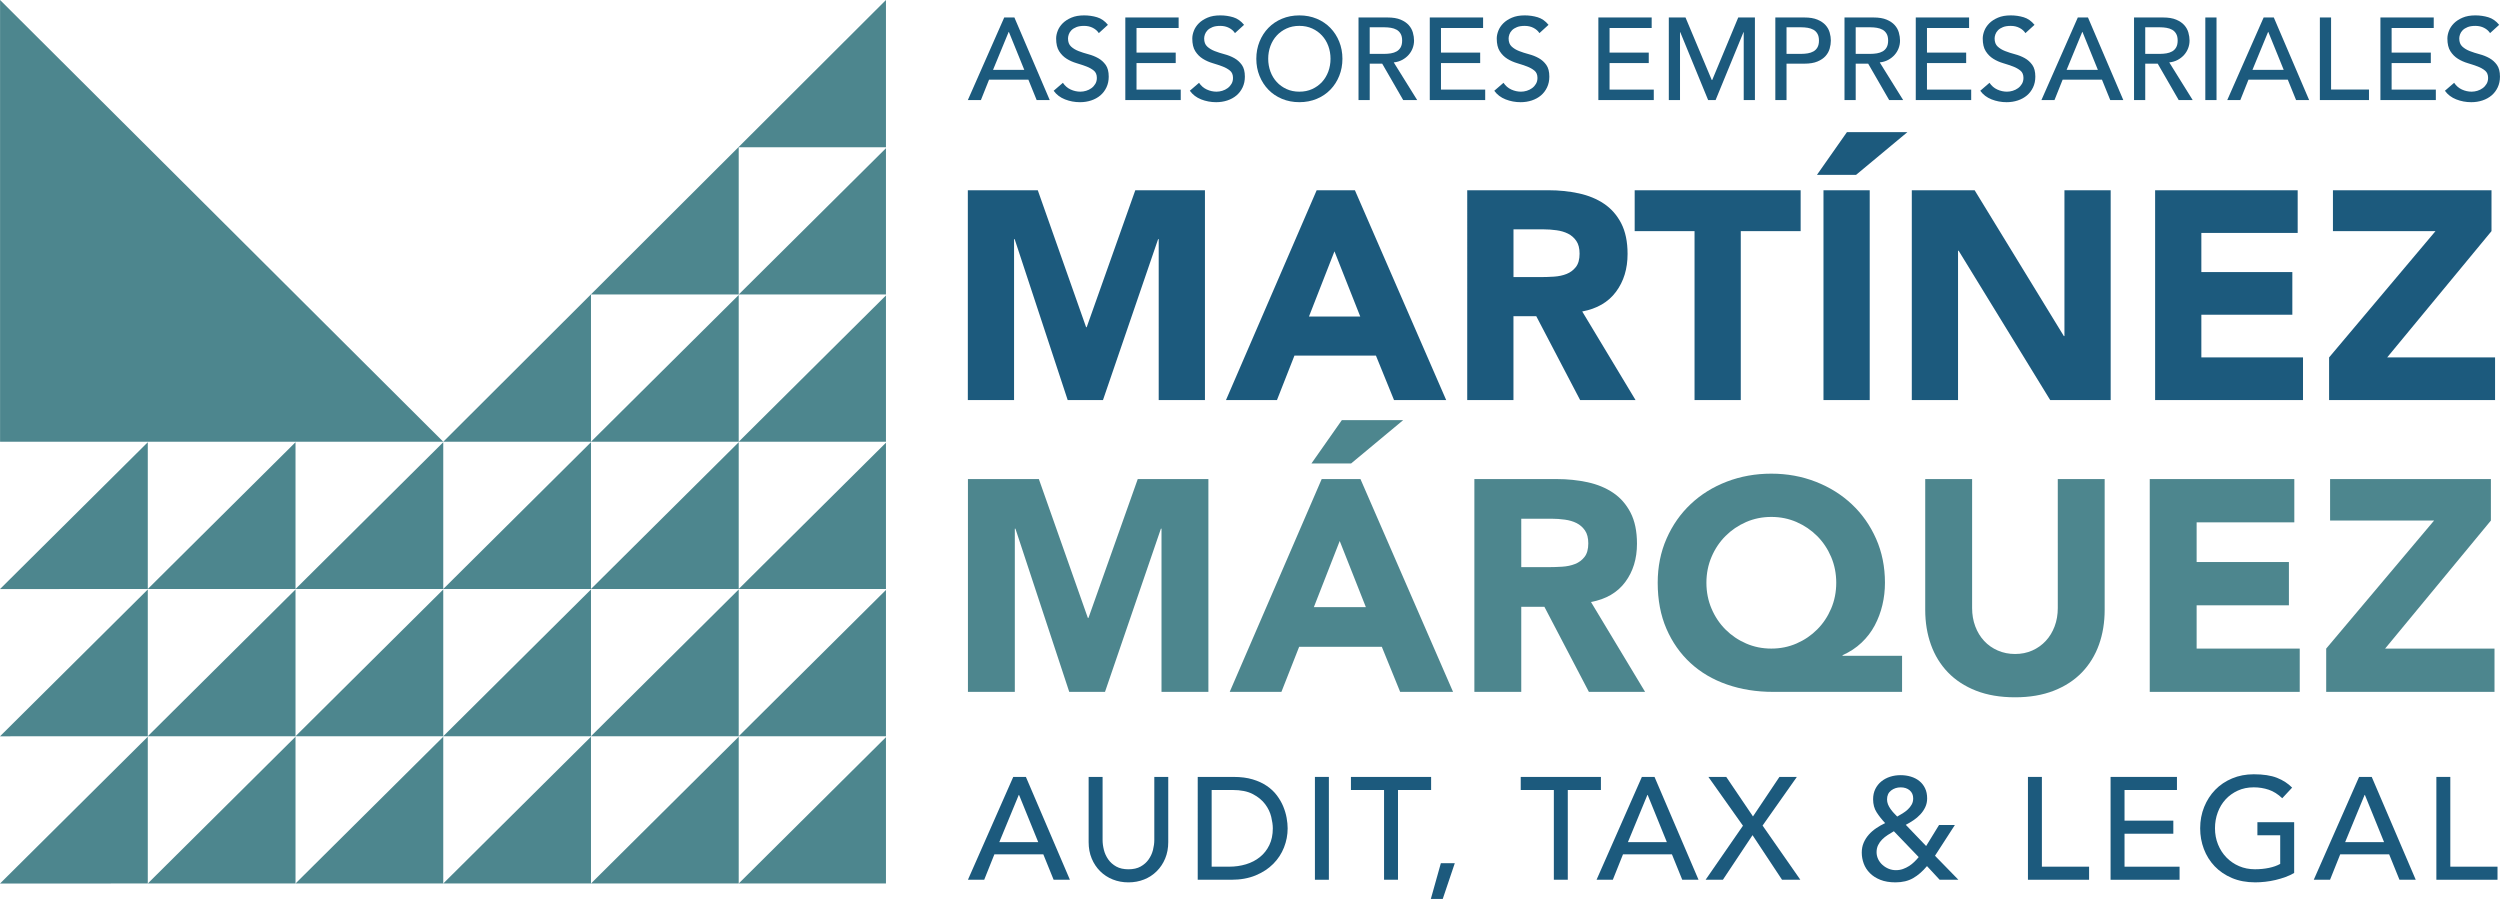 <!-- Generator: Adobe Illustrator 19.2.1, SVG Export Plug-In  -->
<svg version="1.1"
	 xmlns="http://www.w3.org/2000/svg" xmlns:xlink="http://www.w3.org/1999/xlink" xmlns:a="http://ns.adobe.com/AdobeSVGViewerExtensions/3.0/"
	 x="0px" y="0px" width="197.086px" height="70.866px" viewBox="0 0 197.086 70.866"
	 style="enable-background:new 0 0 197.086 70.866;" xml:space="preserve">
<style type="text/css">
	.st0{fill:#1C5A7D;}
	.st1{fill:#4D868E;}
</style>
<defs>
</defs>
<g>
	<g>
		<path class="st0" d="M79.879,61.248h0.997l3.469,8.107h-1.283l-0.813-2.004h-3.858l-0.802,2.004h-1.283L79.879,61.248z
			 M81.848,66.389l-1.511-3.721h-0.023l-1.535,3.721H81.848z"/>
		<path class="st0" d="M86.922,61.248v4.969c0,0.252,0.034,0.513,0.103,0.785c0.068,0.271,0.183,0.521,0.343,0.75
			c0.161,0.229,0.37,0.416,0.63,0.561c0.26,0.145,0.581,0.217,0.962,0.217c0.381,0,0.702-0.072,0.962-0.217
			c0.26-0.145,0.47-0.332,0.63-0.561s0.275-0.479,0.344-0.75c0.068-0.272,0.103-0.533,0.103-0.785v-4.969h1.099v5.141
			c0,0.473-0.08,0.903-0.241,1.288c-0.16,0.386-0.381,0.72-0.664,1.002c-0.283,0.283-0.615,0.501-0.996,0.653
			c-0.382,0.152-0.794,0.229-1.237,0.229c-0.443,0-0.855-0.077-1.237-0.229c-0.381-0.152-0.713-0.37-0.996-0.653
			c-0.283-0.282-0.504-0.616-0.664-1.002c-0.161-0.385-0.241-0.815-0.241-1.288v-5.141H86.922z"/>
		<path class="st0" d="M94.422,61.248h2.829c0.572,0,1.074,0.065,1.506,0.195c0.431,0.129,0.805,0.303,1.122,0.521
			c0.317,0.217,0.58,0.467,0.79,0.75c0.21,0.283,0.376,0.572,0.498,0.87c0.123,0.298,0.21,0.596,0.264,0.893
			c0.053,0.298,0.08,0.573,0.08,0.825c0,0.519-0.096,1.021-0.287,1.506c-0.191,0.485-0.473,0.916-0.847,1.294
			c-0.375,0.378-0.838,0.681-1.391,0.91c-0.554,0.229-1.193,0.344-1.919,0.344h-2.645V61.248z M95.52,68.324h1.386
			c0.466,0,0.907-0.063,1.323-0.189c0.415-0.126,0.781-0.315,1.093-0.567c0.313-0.251,0.562-0.566,0.745-0.944
			c0.183-0.378,0.275-0.819,0.275-1.323c0-0.26-0.043-0.563-0.126-0.91c-0.084-0.347-0.243-0.678-0.476-0.991
			c-0.232-0.313-0.555-0.578-0.967-0.796c-0.413-0.218-0.947-0.326-1.604-0.326H95.52V68.324z"/>
		<path class="st0" d="M103.661,61.248h1.1v8.107h-1.1V61.248z"/>
		<path class="st0" d="M109.111,62.278h-2.611v-1.031h6.321v1.031h-2.611v7.076h-1.099V62.278z"/>
		<path class="st0" d="M113.738,70.866h-0.939l0.79-2.817h1.099L113.738,70.866z"/>
		<path class="st0" d="M122.497,62.278h-2.611v-1.031h6.321v1.031h-2.611v7.076h-1.099V62.278z"/>
		<path class="st0" d="M129.436,61.248h0.997l3.469,8.107h-1.283l-0.813-2.004h-3.858l-0.802,2.004h-1.283L129.436,61.248z
			 M131.405,66.389l-1.511-3.721h-0.023l-1.535,3.721H131.405z"/>
		<path class="st0" d="M137.405,65.095l-2.725-3.847h1.408l2.107,3.115l2.085-3.115h1.374l-2.703,3.835l2.977,4.271h-1.443
			l-2.325-3.515l-2.336,3.515h-1.363L137.405,65.095z"/>
		<path class="st0" d="M154.387,69.354h-1.477l-0.997-1.076c-0.343,0.412-0.708,0.729-1.093,0.95
			c-0.386,0.221-0.849,0.332-1.392,0.332c-0.458,0-0.855-0.066-1.191-0.2c-0.336-0.134-0.613-0.312-0.83-0.533
			c-0.218-0.221-0.378-0.471-0.481-0.75c-0.103-0.278-0.155-0.567-0.155-0.865c0-0.282,0.049-0.54,0.149-0.773
			c0.1-0.232,0.233-0.444,0.401-0.635c0.168-0.191,0.364-0.363,0.59-0.515c0.225-0.153,0.46-0.287,0.704-0.401
			c-0.26-0.275-0.483-0.558-0.67-0.848c-0.187-0.289-0.28-0.633-0.28-1.03c0-0.306,0.059-0.576,0.177-0.814
			c0.118-0.236,0.277-0.435,0.475-0.595c0.198-0.16,0.427-0.283,0.687-0.367c0.26-0.083,0.535-0.125,0.825-0.125
			c0.283,0,0.552,0.038,0.807,0.114c0.256,0.077,0.479,0.191,0.67,0.344c0.191,0.152,0.342,0.343,0.453,0.572
			c0.111,0.229,0.166,0.496,0.166,0.802c0,0.252-0.05,0.483-0.149,0.693c-0.1,0.209-0.229,0.401-0.39,0.572
			c-0.16,0.172-0.34,0.325-0.538,0.458c-0.198,0.134-0.401,0.255-0.607,0.361l1.604,1.672l1.019-1.66h1.248l-1.569,2.427
			L154.387,69.354z M149.302,65.53c-0.16,0.092-0.323,0.191-0.487,0.298c-0.164,0.106-0.311,0.225-0.44,0.355
			c-0.13,0.129-0.235,0.277-0.315,0.441c-0.081,0.164-0.121,0.349-0.121,0.555c0,0.198,0.043,0.384,0.126,0.556
			c0.084,0.171,0.198,0.323,0.344,0.452c0.145,0.129,0.307,0.231,0.487,0.303c0.179,0.073,0.368,0.109,0.566,0.109
			c0.199,0,0.384-0.031,0.556-0.091c0.172-0.061,0.332-0.14,0.481-0.235c0.149-0.095,0.286-0.204,0.412-0.327
			c0.126-0.122,0.243-0.248,0.349-0.378L149.302,65.53z M150.825,62.942c0-0.267-0.091-0.479-0.275-0.636
			c-0.183-0.156-0.42-0.235-0.71-0.235c-0.29,0-0.541,0.083-0.755,0.247c-0.214,0.164-0.321,0.398-0.321,0.704
			c0,0.137,0.025,0.267,0.074,0.389c0.05,0.123,0.115,0.241,0.195,0.355c0.08,0.115,0.166,0.222,0.258,0.321
			c0.091,0.1,0.183,0.195,0.275,0.286c0.137-0.076,0.28-0.16,0.429-0.252c0.149-0.091,0.284-0.194,0.407-0.309
			c0.122-0.114,0.223-0.242,0.303-0.383C150.785,63.288,150.825,63.125,150.825,62.942z"/>
		<path class="st0" d="M159.871,61.248h1.1v7.076h3.721v1.031h-4.82V61.248z"/>
		<path class="st0" d="M166.386,61.248h5.233v1.031h-4.133v2.416h3.847v1.031h-3.847v2.599h4.339v1.031h-5.439V61.248z"/>
		<path class="st0" d="M180.859,64.82v3.996c-0.199,0.122-0.424,0.229-0.676,0.32c-0.252,0.092-0.513,0.17-0.784,0.235
			c-0.272,0.065-0.546,0.112-0.825,0.143c-0.278,0.031-0.541,0.046-0.784,0.046c-0.688,0-1.3-0.114-1.838-0.343
			c-0.539-0.229-0.992-0.539-1.363-0.928c-0.37-0.389-0.653-0.842-0.848-1.357c-0.194-0.515-0.292-1.059-0.292-1.632
			c0-0.603,0.105-1.164,0.315-1.683c0.21-0.519,0.5-0.97,0.871-1.352c0.369-0.381,0.815-0.681,1.334-0.899
			c0.518-0.217,1.088-0.326,1.706-0.326c0.748,0,1.359,0.094,1.832,0.28c0.473,0.187,0.871,0.445,1.191,0.773l-0.778,0.836
			c-0.336-0.32-0.691-0.544-1.065-0.67c-0.375-0.126-0.768-0.189-1.18-0.189c-0.466,0-0.885,0.086-1.26,0.258
			c-0.374,0.172-0.695,0.403-0.962,0.693c-0.267,0.29-0.473,0.632-0.618,1.025c-0.146,0.393-0.218,0.811-0.218,1.254
			c0,0.458,0.081,0.884,0.241,1.277c0.16,0.393,0.381,0.735,0.664,1.025c0.283,0.29,0.615,0.517,0.996,0.681
			c0.382,0.164,0.798,0.246,1.249,0.246c0.389,0,0.758-0.036,1.105-0.108c0.347-0.072,0.643-0.178,0.887-0.315v-2.256h-1.798V64.82
			H180.859z"/>
		<path class="st0" d="M185.977,61.248h0.997l3.469,8.107h-1.283l-0.813-2.004h-3.858l-0.802,2.004h-1.283L185.977,61.248z
			 M187.947,66.389l-1.511-3.721h-0.023l-1.535,3.721H187.947z"/>
		<path class="st0" d="M192.069,61.248h1.1v7.076h3.721v1.031h-4.82V61.248z"/>
	</g>
	<g>
		<g>
			<polygon class="st1" points="58.236,46.433 58.236,34.862 46.59,46.433 46.59,34.862 34.944,46.433 34.944,34.862 23.297,46.433 
				23.297,34.862 11.651,46.433 11.651,34.862 0,46.438 11.651,46.433 11.689,46.433 23.297,46.433 23.335,46.433 34.944,46.433 
				34.982,46.433 46.59,46.433 46.628,46.433 58.236,46.433 58.274,46.433 69.844,46.433 69.844,34.9 			"/>
			<polygon class="st1" points="0,58.046 11.651,58.041 11.689,58.041 23.297,58.041 23.335,58.041 34.944,58.041 34.982,58.041 
				46.59,58.041 46.628,58.041 58.236,58.041 58.274,58.041 69.844,58.041 69.844,46.508 58.236,58.041 58.236,46.47 46.59,58.041 
				46.59,46.47 34.944,58.041 34.944,46.47 23.297,58.041 23.297,46.47 11.651,58.041 11.651,46.47 			"/>
			<polygon class="st1" points="46.59,34.825 46.59,23.216 58.236,23.216 58.236,11.608 69.844,11.608 69.844,0 34.944,34.825 
				34.982,34.825 			"/>
			<polygon class="st1" points="69.844,23.216 69.844,11.684 58.236,23.216 58.274,23.216 			"/>
			<polygon class="st1" points="69.844,34.825 69.844,23.292 58.236,34.825 58.274,34.825 			"/>
			<polygon class="st1" points="58.236,34.825 58.236,23.254 46.59,34.825 46.628,34.825 			"/>
			<polygon class="st1" points="11.651,69.649 23.297,69.649 23.297,58.079 			"/>
			<polygon class="st1" points="58.236,69.649 69.844,69.649 69.844,58.116 			"/>
			<polygon class="st1" points="46.59,69.649 58.236,69.649 58.236,58.079 			"/>
			<polygon class="st1" points="0,69.654 11.651,69.649 11.651,58.079 			"/>
			<polygon class="st1" points="23.297,69.649 34.944,69.649 34.944,58.079 			"/>
			<polygon class="st1" points="34.944,69.649 46.59,69.649 46.59,58.079 			"/>
		</g>
		<polygon class="st1" points="34.944,34.825 0.005,34.825 0.005,0 		"/>
	</g>
	<g>
		<path class="st0" d="M76.299,14.998h5.514l3.809,10.795h0.047L89.5,14.998h5.491v16.543h-3.645V18.854h-0.047l-4.347,12.687h-2.78
			L79.99,18.854h-0.047v12.687h-3.645V14.998z"/>
		<path class="st0" d="M103.799,14.998h3.014l7.197,16.543h-4.112l-1.426-3.505h-6.426l-1.378,3.505h-4.019L103.799,14.998z
			 M105.201,19.812l-2.009,5.14h4.042L105.201,19.812z"/>
		<path class="st0" d="M115.669,14.998h6.402c0.841,0,1.64,0.082,2.395,0.246c0.755,0.164,1.417,0.437,1.986,0.818
			c0.568,0.381,1.02,0.895,1.355,1.542c0.335,0.647,0.502,1.452,0.502,2.418c0,1.168-0.303,2.161-0.911,2.979
			c-0.607,0.818-1.496,1.336-2.664,1.554l4.206,6.986h-4.37l-3.458-6.612h-1.799v6.612h-3.645V14.998z M119.314,21.844h2.15
			c0.327,0,0.674-0.012,1.04-0.035c0.366-0.024,0.697-0.093,0.993-0.211c0.296-0.116,0.541-0.299,0.736-0.549
			c0.195-0.249,0.292-0.599,0.292-1.051c0-0.421-0.086-0.756-0.257-1.005s-0.389-0.44-0.654-0.573
			c-0.265-0.132-0.568-0.222-0.911-0.268c-0.343-0.047-0.678-0.071-1.005-0.071h-2.383V21.844z"/>
		<path class="st0" d="M133.589,18.222h-4.72v-3.224h13.084v3.224h-4.72v13.318h-3.645V18.222z"/>
		<path class="st0" d="M145.6,10.419h4.766l-4.042,3.364h-3.084L145.6,10.419z M143.753,14.998h3.645v16.543h-3.645V14.998z"/>
		<path class="st0" d="M150.716,14.998h4.953l7.033,11.496h0.047V14.998h3.645v16.543h-4.766l-7.22-11.776h-0.047v11.776h-3.645
			V14.998z"/>
		<path class="st0" d="M169.897,14.998h11.239v3.364h-7.594v3.085h7.173v3.364h-7.173v3.364h8.014v3.364h-11.659V14.998z"/>
		<path class="st0" d="M183.613,28.176l8.387-9.954h-8.084v-3.224h12.5v3.224l-8.224,9.954h8.505v3.364h-13.084V28.176z"/>
		<path class="st1" d="M76.306,37.767h5.592l3.863,10.948h0.047l3.886-10.948h5.569v16.776h-3.696V41.677h-0.047l-4.408,12.866
			h-2.819L80.05,41.677h-0.047v12.866h-3.696V37.767z"/>
		<path class="st1" d="M104.195,37.767h3.056l7.299,16.776h-4.17l-1.446-3.554h-6.516l-1.398,3.554h-4.076L104.195,37.767z
			 M105.782,33.123h4.834l-4.1,3.412h-3.128L105.782,33.123z M105.616,42.649l-2.038,5.213h4.099L105.616,42.649z"/>
		<path class="st1" d="M116.232,37.767h6.492c0.853,0,1.663,0.084,2.429,0.249c0.766,0.166,1.437,0.443,2.014,0.83
			c0.576,0.387,1.034,0.908,1.374,1.564c0.339,0.656,0.509,1.472,0.509,2.452c0,1.185-0.308,2.192-0.924,3.021
			c-0.616,0.83-1.517,1.355-2.702,1.576l4.266,7.085h-4.431l-3.507-6.706h-1.825v6.706h-3.696V37.767z M119.928,44.71h2.18
			c0.332,0,0.683-0.012,1.055-0.035c0.371-0.024,0.707-0.095,1.007-0.214c0.3-0.118,0.549-0.303,0.746-0.557
			c0.197-0.252,0.296-0.607,0.296-1.066c0-0.426-0.087-0.767-0.261-1.019c-0.174-0.252-0.395-0.446-0.663-0.581
			c-0.269-0.134-0.576-0.225-0.924-0.272c-0.348-0.047-0.688-0.072-1.019-0.072h-2.417V44.71z"/>
		<path class="st1" d="M149.949,54.544h-10.165c-1.311,0-2.523-0.193-3.637-0.581c-1.114-0.387-2.073-0.951-2.879-1.694
			c-0.806-0.743-1.438-1.643-1.896-2.701c-0.458-1.058-0.688-2.267-0.688-3.626c0-1.263,0.233-2.425,0.699-3.483
			c0.466-1.059,1.102-1.967,1.908-2.725c0.806-0.758,1.753-1.347,2.843-1.765c1.09-0.418,2.259-0.628,3.507-0.628
			s2.417,0.214,3.508,0.64c1.09,0.426,2.038,1.018,2.843,1.777c0.806,0.758,1.441,1.663,1.907,2.713
			c0.466,1.051,0.7,2.208,0.7,3.471c0,0.601-0.067,1.185-0.202,1.753c-0.134,0.569-0.336,1.106-0.604,1.611
			c-0.269,0.506-0.616,0.96-1.043,1.363c-0.426,0.402-0.924,0.731-1.493,0.983V51.7h4.691V54.544z M134.524,45.942
			c0,0.727,0.134,1.406,0.403,2.038c0.268,0.632,0.635,1.181,1.101,1.647c0.466,0.466,1.007,0.833,1.623,1.101
			c0.616,0.269,1.279,0.403,1.99,0.403c0.711,0,1.374-0.134,1.99-0.403c0.616-0.268,1.157-0.635,1.623-1.101
			c0.466-0.466,0.833-1.015,1.102-1.647c0.269-0.632,0.403-1.31,0.403-2.038c0-0.726-0.134-1.405-0.403-2.038
			c-0.269-0.632-0.636-1.18-1.102-1.647c-0.466-0.466-1.007-0.833-1.623-1.102c-0.616-0.269-1.279-0.403-1.99-0.403
			c-0.711,0-1.374,0.134-1.99,0.403s-1.157,0.636-1.623,1.102c-0.466,0.466-0.833,1.015-1.101,1.647
			C134.658,44.537,134.524,45.216,134.524,45.942z"/>
		<path class="st1" d="M165.92,48.075c0,0.995-0.15,1.912-0.45,2.749c-0.301,0.837-0.747,1.564-1.339,2.18
			c-0.593,0.616-1.331,1.099-2.216,1.446c-0.885,0.347-1.903,0.521-3.056,0.521c-1.169,0-2.196-0.174-3.08-0.521
			c-0.885-0.347-1.623-0.83-2.216-1.446c-0.592-0.616-1.038-1.342-1.338-2.18c-0.301-0.837-0.451-1.753-0.451-2.749V37.767h3.696
			v10.165c0,0.521,0.083,1.004,0.249,1.446c0.165,0.442,0.399,0.825,0.699,1.149s0.66,0.576,1.079,0.758
			c0.418,0.182,0.872,0.272,1.362,0.272c0.489,0,0.939-0.09,1.35-0.272c0.411-0.182,0.766-0.434,1.067-0.758
			c0.3-0.324,0.533-0.707,0.699-1.149c0.166-0.442,0.249-0.924,0.249-1.446V37.767h3.696V48.075z"/>
		<path class="st1" d="M169.474,37.767h11.397v3.412h-7.701v3.128h7.275v3.412h-7.275v3.412h8.128v3.412h-11.824V37.767z"/>
		<path class="st1" d="M183.383,51.132l8.506-10.095h-8.198v-3.27h12.677v3.27l-8.34,10.095h8.625v3.412h-13.269V51.132z"/>
	</g>
	<g>
		<path class="st0" d="M79.168,1.378h0.801l2.786,6.511h-1.03L81.072,6.28h-3.1l-0.643,1.609h-1.03L79.168,1.378z M80.749,5.508
			l-1.213-2.989h-0.019l-1.232,2.989H80.749z"/>
		<path class="st0" d="M83.793,6.528c0.16,0.239,0.363,0.415,0.612,0.529c0.249,0.114,0.504,0.17,0.768,0.17
			c0.147,0,0.297-0.023,0.45-0.069c0.153-0.045,0.292-0.115,0.419-0.207c0.125-0.091,0.228-0.205,0.308-0.34s0.12-0.291,0.12-0.469
			c0-0.251-0.079-0.443-0.239-0.574c-0.16-0.132-0.357-0.243-0.593-0.332c-0.236-0.089-0.494-0.174-0.773-0.257
			c-0.279-0.083-0.537-0.197-0.773-0.345c-0.236-0.147-0.434-0.344-0.593-0.593c-0.16-0.248-0.239-0.584-0.239-1.007
			c0-0.19,0.042-0.392,0.124-0.607c0.083-0.214,0.214-0.411,0.391-0.589c0.178-0.178,0.406-0.326,0.685-0.446
			c0.279-0.12,0.614-0.179,1.007-0.179c0.356,0,0.696,0.05,1.02,0.147c0.326,0.098,0.61,0.297,0.855,0.598l-0.717,0.653
			c-0.11-0.172-0.267-0.309-0.469-0.414c-0.203-0.104-0.432-0.156-0.69-0.156c-0.245,0-0.45,0.032-0.612,0.097
			c-0.162,0.064-0.292,0.147-0.391,0.248c-0.098,0.102-0.167,0.21-0.207,0.326c-0.04,0.117-0.06,0.224-0.06,0.322
			c0,0.276,0.079,0.487,0.239,0.634c0.159,0.148,0.356,0.267,0.593,0.359c0.236,0.092,0.493,0.175,0.773,0.249
			c0.279,0.073,0.536,0.176,0.773,0.308c0.236,0.132,0.433,0.31,0.593,0.533c0.159,0.224,0.239,0.532,0.239,0.925
			c0,0.313-0.06,0.595-0.179,0.846c-0.12,0.251-0.28,0.463-0.483,0.635c-0.203,0.171-0.442,0.303-0.718,0.395
			c-0.275,0.092-0.57,0.138-0.883,0.138c-0.417,0-0.812-0.073-1.186-0.221c-0.374-0.147-0.672-0.373-0.892-0.68L83.793,6.528z"/>
		<path class="st0" d="M88.714,1.378h4.203v0.827h-3.32v1.941h3.09v0.828h-3.09v2.087h3.486v0.828h-4.369V1.378z"/>
		<path class="st0" d="M94.526,6.528c0.16,0.239,0.363,0.415,0.612,0.529c0.249,0.114,0.504,0.17,0.768,0.17
			c0.147,0,0.297-0.023,0.45-0.069c0.153-0.045,0.292-0.115,0.419-0.207c0.125-0.091,0.228-0.205,0.308-0.34s0.12-0.291,0.12-0.469
			c0-0.251-0.079-0.443-0.239-0.574c-0.16-0.132-0.357-0.243-0.593-0.332c-0.236-0.089-0.494-0.174-0.773-0.257
			c-0.279-0.083-0.537-0.197-0.773-0.345c-0.236-0.147-0.434-0.344-0.593-0.593c-0.16-0.248-0.239-0.584-0.239-1.007
			c0-0.19,0.042-0.392,0.124-0.607c0.083-0.214,0.214-0.411,0.391-0.589s0.406-0.326,0.685-0.446
			c0.279-0.12,0.614-0.179,1.007-0.179c0.355,0,0.696,0.05,1.02,0.147c0.326,0.098,0.61,0.297,0.855,0.598l-0.717,0.653
			c-0.11-0.172-0.267-0.309-0.469-0.414c-0.203-0.104-0.432-0.156-0.69-0.156c-0.245,0-0.45,0.032-0.612,0.097
			c-0.162,0.064-0.292,0.147-0.391,0.248c-0.098,0.102-0.167,0.21-0.207,0.326c-0.04,0.117-0.06,0.224-0.06,0.322
			c0,0.276,0.079,0.487,0.239,0.634c0.159,0.148,0.356,0.267,0.593,0.359c0.236,0.092,0.493,0.175,0.773,0.249
			c0.279,0.073,0.536,0.176,0.773,0.308c0.236,0.132,0.433,0.31,0.593,0.533c0.159,0.224,0.239,0.532,0.239,0.925
			c0,0.313-0.06,0.595-0.179,0.846c-0.12,0.251-0.28,0.463-0.483,0.635c-0.203,0.171-0.442,0.303-0.718,0.395
			c-0.275,0.092-0.57,0.138-0.883,0.138c-0.417,0-0.812-0.073-1.186-0.221C94.317,7.687,94.02,7.46,93.8,7.153L94.526,6.528z"/>
		<path class="st0" d="M102.435,8.055c-0.497,0-0.954-0.088-1.371-0.262c-0.417-0.174-0.773-0.415-1.071-0.722
			c-0.297-0.306-0.531-0.668-0.699-1.085c-0.169-0.416-0.253-0.867-0.253-1.352c0-0.484,0.084-0.935,0.253-1.352
			c0.168-0.416,0.402-0.779,0.699-1.084c0.297-0.307,0.654-0.548,1.071-0.722c0.417-0.175,0.874-0.262,1.371-0.262
			s0.953,0.087,1.37,0.262c0.417,0.174,0.774,0.415,1.072,0.722c0.297,0.306,0.531,0.668,0.699,1.084
			c0.168,0.417,0.253,0.868,0.253,1.352c0,0.485-0.085,0.936-0.253,1.352c-0.168,0.417-0.402,0.779-0.699,1.085
			c-0.297,0.307-0.655,0.548-1.072,0.722C103.388,7.967,102.932,8.055,102.435,8.055z M102.435,7.227
			c0.373,0,0.711-0.069,1.012-0.207c0.3-0.138,0.557-0.323,0.773-0.556c0.214-0.233,0.379-0.508,0.497-0.823
			c0.116-0.316,0.174-0.651,0.174-1.008c0-0.356-0.058-0.69-0.174-1.007c-0.117-0.315-0.282-0.59-0.497-0.823
			c-0.215-0.233-0.473-0.419-0.773-0.556c-0.301-0.138-0.638-0.207-1.012-0.207c-0.374,0-0.712,0.068-1.012,0.207
			c-0.301,0.138-0.558,0.323-0.773,0.556c-0.215,0.233-0.38,0.508-0.497,0.823c-0.116,0.316-0.175,0.651-0.175,1.007
			c0,0.356,0.059,0.691,0.175,1.008c0.116,0.315,0.282,0.59,0.497,0.823c0.214,0.233,0.472,0.419,0.773,0.556
			C101.723,7.158,102.061,7.227,102.435,7.227z"/>
		<path class="st0" d="M107.098,1.378h2.29c0.417,0,0.76,0.056,1.03,0.17c0.27,0.114,0.483,0.257,0.639,0.432
			c0.156,0.174,0.265,0.371,0.326,0.588c0.062,0.218,0.092,0.428,0.092,0.631c0,0.209-0.037,0.408-0.11,0.602
			s-0.179,0.368-0.318,0.525c-0.138,0.156-0.306,0.288-0.505,0.396c-0.2,0.107-0.422,0.173-0.667,0.197l1.848,2.97h-1.103
			l-1.655-2.87h-0.984v2.87h-0.883V1.378z M107.98,4.247h1.159c0.172,0,0.342-0.014,0.511-0.041c0.168-0.027,0.319-0.079,0.45-0.152
			c0.132-0.073,0.238-0.179,0.317-0.317c0.079-0.138,0.12-0.317,0.12-0.538c0-0.221-0.04-0.401-0.12-0.538
			c-0.079-0.138-0.185-0.244-0.317-0.317c-0.132-0.073-0.282-0.125-0.45-0.152c-0.169-0.027-0.339-0.041-0.511-0.041h-1.159V4.247z"
			/>
		<path class="st0" d="M112.716,1.378h4.203v0.827h-3.32v1.941h3.09v0.828h-3.09v2.087h3.486v0.828h-4.369V1.378z"/>
		<path class="st0" d="M118.528,6.528c0.16,0.239,0.363,0.415,0.612,0.529c0.249,0.114,0.504,0.17,0.768,0.17
			c0.147,0,0.297-0.023,0.45-0.069c0.153-0.045,0.292-0.115,0.419-0.207c0.125-0.091,0.228-0.205,0.308-0.34s0.12-0.291,0.12-0.469
			c0-0.251-0.079-0.443-0.239-0.574c-0.16-0.132-0.357-0.243-0.593-0.332c-0.236-0.089-0.494-0.174-0.773-0.257
			c-0.279-0.083-0.537-0.197-0.773-0.345c-0.236-0.147-0.434-0.344-0.593-0.593c-0.16-0.248-0.239-0.584-0.239-1.007
			c0-0.19,0.042-0.392,0.124-0.607c0.083-0.214,0.214-0.411,0.391-0.589s0.406-0.326,0.685-0.446
			c0.279-0.12,0.614-0.179,1.007-0.179c0.355,0,0.696,0.05,1.02,0.147c0.326,0.098,0.61,0.297,0.855,0.598l-0.717,0.653
			c-0.11-0.172-0.267-0.309-0.469-0.414c-0.203-0.104-0.432-0.156-0.69-0.156c-0.245,0-0.45,0.032-0.612,0.097
			c-0.162,0.064-0.292,0.147-0.391,0.248c-0.098,0.102-0.167,0.21-0.207,0.326c-0.04,0.117-0.06,0.224-0.06,0.322
			c0,0.276,0.079,0.487,0.239,0.634c0.159,0.148,0.356,0.267,0.593,0.359c0.236,0.092,0.493,0.175,0.773,0.249
			c0.279,0.073,0.536,0.176,0.773,0.308c0.236,0.132,0.433,0.31,0.593,0.533c0.159,0.224,0.239,0.532,0.239,0.925
			c0,0.313-0.06,0.595-0.179,0.846c-0.12,0.251-0.28,0.463-0.483,0.635c-0.203,0.171-0.442,0.303-0.718,0.395
			c-0.275,0.092-0.57,0.138-0.883,0.138c-0.417,0-0.812-0.073-1.186-0.221c-0.374-0.147-0.672-0.373-0.892-0.68L118.528,6.528z"/>
		<path class="st0" d="M126.006,1.378h4.203v0.827h-3.32v1.941h3.09v0.828h-3.09v2.087h3.486v0.828h-4.369V1.378z"/>
		<path class="st0" d="M131.561,1.378h1.315l2.069,4.929h0.037l2.051-4.929h1.315v6.511h-0.883V2.537h-0.019l-2.198,5.352h-0.588
			l-2.198-5.352h-0.019v5.352h-0.883V1.378z"/>
		<path class="st0" d="M139.957,1.378h2.29c0.417,0,0.76,0.056,1.03,0.17c0.27,0.114,0.483,0.257,0.639,0.432
			c0.156,0.174,0.265,0.371,0.326,0.588c0.062,0.218,0.092,0.428,0.092,0.631c0,0.202-0.031,0.412-0.092,0.63
			c-0.062,0.217-0.17,0.414-0.326,0.588c-0.156,0.175-0.369,0.32-0.639,0.432c-0.27,0.114-0.613,0.17-1.03,0.17h-1.407v2.87h-0.883
			V1.378z M140.84,4.247h1.159c0.172,0,0.342-0.014,0.511-0.041c0.168-0.027,0.319-0.079,0.45-0.152
			c0.132-0.073,0.238-0.179,0.317-0.317c0.079-0.138,0.12-0.317,0.12-0.538c0-0.221-0.04-0.401-0.12-0.538
			c-0.079-0.138-0.185-0.244-0.317-0.317c-0.132-0.073-0.282-0.125-0.45-0.152c-0.169-0.027-0.339-0.041-0.511-0.041h-1.159V4.247z"
			/>
		<path class="st0" d="M145.41,1.378h2.29c0.417,0,0.76,0.056,1.03,0.17s0.483,0.257,0.639,0.432
			c0.156,0.174,0.265,0.371,0.326,0.588c0.062,0.218,0.092,0.428,0.092,0.631c0,0.209-0.037,0.408-0.11,0.602
			s-0.179,0.368-0.318,0.525c-0.138,0.156-0.306,0.288-0.505,0.396c-0.2,0.107-0.422,0.173-0.667,0.197l1.848,2.97h-1.103
			l-1.655-2.87h-0.984v2.87h-0.883V1.378z M146.293,4.247h1.159c0.172,0,0.342-0.014,0.511-0.041
			c0.168-0.027,0.319-0.079,0.45-0.152c0.132-0.073,0.238-0.179,0.317-0.317c0.079-0.138,0.12-0.317,0.12-0.538
			c0-0.221-0.04-0.401-0.12-0.538c-0.079-0.138-0.185-0.244-0.317-0.317s-0.282-0.125-0.45-0.152
			c-0.169-0.027-0.339-0.041-0.511-0.041h-1.159V4.247z"/>
		<path class="st0" d="M151.029,1.378h4.203v0.827h-3.32v1.941h3.09v0.828h-3.09v2.087h3.486v0.828h-4.369V1.378z"/>
		<path class="st0" d="M156.841,6.528c0.16,0.239,0.363,0.415,0.612,0.529c0.249,0.114,0.504,0.17,0.768,0.17
			c0.147,0,0.297-0.023,0.45-0.069c0.153-0.045,0.292-0.115,0.419-0.207c0.125-0.091,0.228-0.205,0.308-0.34
			c0.079-0.135,0.12-0.291,0.12-0.469c0-0.251-0.079-0.443-0.239-0.574c-0.16-0.132-0.357-0.243-0.593-0.332
			c-0.236-0.089-0.494-0.174-0.773-0.257c-0.279-0.083-0.537-0.197-0.773-0.345c-0.236-0.147-0.434-0.344-0.593-0.593
			c-0.16-0.248-0.239-0.584-0.239-1.007c0-0.19,0.042-0.392,0.124-0.607c0.083-0.214,0.214-0.411,0.391-0.589
			s0.406-0.326,0.685-0.446c0.279-0.12,0.614-0.179,1.007-0.179c0.355,0,0.696,0.05,1.02,0.147c0.326,0.098,0.61,0.297,0.855,0.598
			l-0.717,0.653c-0.11-0.172-0.267-0.309-0.469-0.414c-0.203-0.104-0.432-0.156-0.69-0.156c-0.245,0-0.45,0.032-0.612,0.097
			c-0.162,0.064-0.292,0.147-0.391,0.248c-0.098,0.102-0.167,0.21-0.207,0.326c-0.04,0.117-0.06,0.224-0.06,0.322
			c0,0.276,0.079,0.487,0.239,0.634c0.159,0.148,0.356,0.267,0.593,0.359c0.236,0.092,0.493,0.175,0.773,0.249
			c0.279,0.073,0.536,0.176,0.773,0.308c0.236,0.132,0.433,0.31,0.593,0.533c0.159,0.224,0.239,0.532,0.239,0.925
			c0,0.313-0.06,0.595-0.179,0.846c-0.12,0.251-0.28,0.463-0.483,0.635c-0.203,0.171-0.442,0.303-0.718,0.395
			c-0.275,0.092-0.57,0.138-0.883,0.138c-0.417,0-0.812-0.073-1.186-0.221c-0.374-0.147-0.672-0.373-0.892-0.68L156.841,6.528z"/>
		<path class="st0" d="M163.803,1.378h0.801l2.786,6.511h-1.03l-0.653-1.609h-3.1l-0.643,1.609h-1.03L163.803,1.378z M165.385,5.508
			l-1.214-2.989h-0.019l-1.232,2.989H165.385z"/>
		<path class="st0" d="M168.235,1.378h2.29c0.417,0,0.76,0.056,1.03,0.17s0.483,0.257,0.639,0.432
			c0.156,0.174,0.265,0.371,0.326,0.588c0.062,0.218,0.092,0.428,0.092,0.631c0,0.209-0.037,0.408-0.11,0.602
			c-0.074,0.193-0.179,0.368-0.318,0.525c-0.138,0.156-0.306,0.288-0.505,0.396c-0.2,0.107-0.422,0.173-0.667,0.197l1.848,2.97
			h-1.103l-1.655-2.87h-0.984v2.87h-0.883V1.378z M169.118,4.247h1.159c0.172,0,0.342-0.014,0.511-0.041
			c0.168-0.027,0.319-0.079,0.45-0.152c0.132-0.073,0.238-0.179,0.317-0.317c0.079-0.138,0.12-0.317,0.12-0.538
			c0-0.221-0.04-0.401-0.12-0.538c-0.079-0.138-0.185-0.244-0.317-0.317s-0.282-0.125-0.45-0.152
			c-0.169-0.027-0.339-0.041-0.511-0.041h-1.159V4.247z"/>
		<path class="st0" d="M173.855,1.378h0.883v6.511h-0.883V1.378z"/>
		<path class="st0" d="M178.453,1.378h0.801l2.786,6.511h-1.03l-0.653-1.609h-3.1l-0.643,1.609h-1.03L178.453,1.378z M180.035,5.508
			l-1.213-2.989h-0.019l-1.232,2.989H180.035z"/>
		<path class="st0" d="M182.886,1.378h0.883v5.683h2.989v0.828h-3.872V1.378z"/>
		<path class="st0" d="M187.659,1.378h4.203v0.827h-3.32v1.941h3.09v0.828h-3.09v2.087h3.486v0.828h-4.369V1.378z"/>
		<path class="st0" d="M193.471,6.528c0.16,0.239,0.363,0.415,0.612,0.529c0.249,0.114,0.504,0.17,0.768,0.17
			c0.147,0,0.297-0.023,0.45-0.069c0.153-0.045,0.292-0.115,0.419-0.207c0.125-0.091,0.228-0.205,0.308-0.34
			c0.079-0.135,0.12-0.291,0.12-0.469c0-0.251-0.079-0.443-0.239-0.574c-0.16-0.132-0.357-0.243-0.593-0.332
			c-0.236-0.089-0.494-0.174-0.773-0.257c-0.279-0.083-0.537-0.197-0.773-0.345c-0.236-0.147-0.434-0.344-0.593-0.593
			c-0.16-0.248-0.239-0.584-0.239-1.007c0-0.19,0.042-0.392,0.124-0.607c0.083-0.214,0.214-0.411,0.391-0.589
			s0.406-0.326,0.685-0.446c0.279-0.12,0.614-0.179,1.007-0.179c0.355,0,0.696,0.05,1.02,0.147c0.326,0.098,0.61,0.297,0.855,0.598
			l-0.717,0.653c-0.11-0.172-0.267-0.309-0.469-0.414c-0.203-0.104-0.432-0.156-0.69-0.156c-0.245,0-0.45,0.032-0.612,0.097
			c-0.162,0.064-0.292,0.147-0.391,0.248c-0.098,0.102-0.167,0.21-0.207,0.326c-0.04,0.117-0.06,0.224-0.06,0.322
			c0,0.276,0.079,0.487,0.239,0.634c0.159,0.148,0.356,0.267,0.593,0.359c0.236,0.092,0.493,0.175,0.773,0.249
			c0.279,0.073,0.536,0.176,0.773,0.308c0.236,0.132,0.433,0.31,0.593,0.533c0.159,0.224,0.239,0.532,0.239,0.925
			c0,0.313-0.06,0.595-0.179,0.846c-0.12,0.251-0.28,0.463-0.483,0.635c-0.203,0.171-0.442,0.303-0.718,0.395
			c-0.275,0.092-0.57,0.138-0.883,0.138c-0.417,0-0.812-0.073-1.186-0.221c-0.374-0.147-0.672-0.373-0.892-0.68L193.471,6.528z"/>
	</g>
</g>
</svg>
